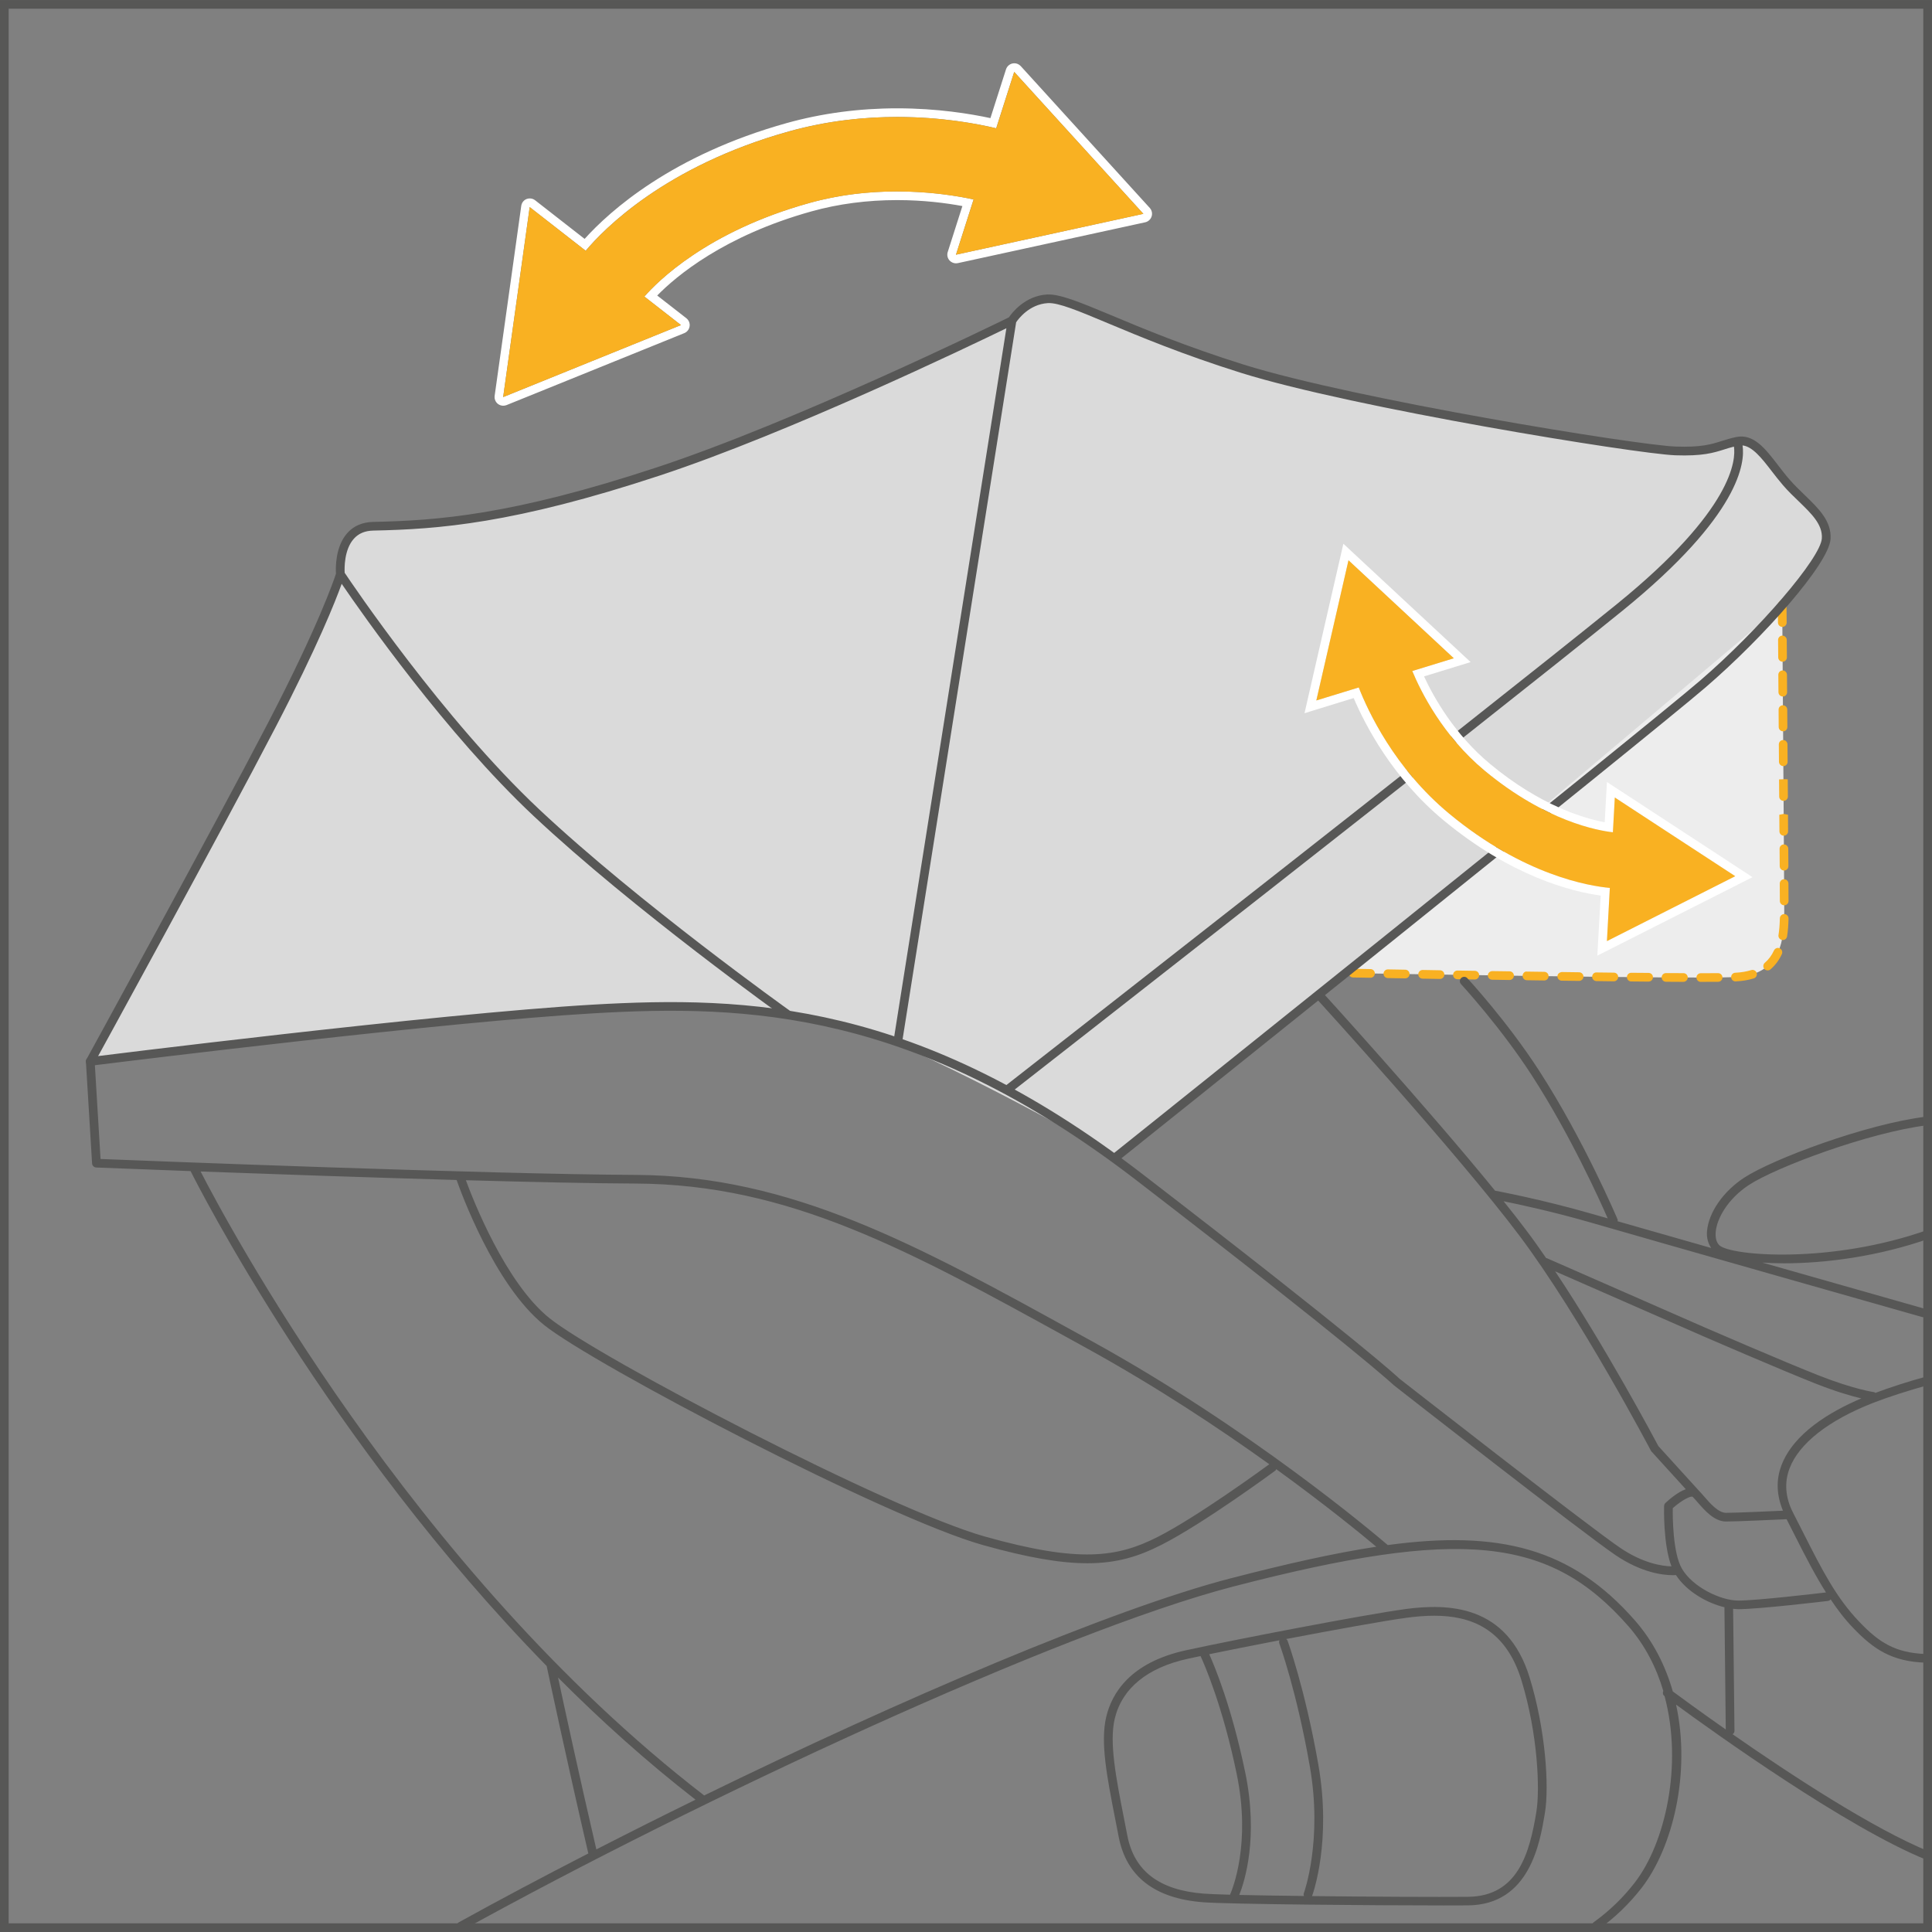 <?xml version="1.0" encoding="UTF-8"?>
<!DOCTYPE svg PUBLIC "-//W3C//DTD SVG 1.1//EN" "http://www.w3.org/Graphics/SVG/1.1/DTD/svg11.dtd">
<!-- Creator: CorelDRAW 2018 (64-Bit) -->
<svg xmlns="http://www.w3.org/2000/svg" xml:space="preserve" width="27.522mm" height="27.522mm" version="1.1" style="shape-rendering:geometricPrecision; text-rendering:geometricPrecision; image-rendering:optimizeQuality; fill-rule:evenodd; clip-rule:evenodd"
viewBox="0 0 570.13 570.12"
 xmlns:xlink="http://www.w3.org/1999/xlink">
 <rect x="0" y="0" width="570.13" height="570.12" fill="#808080" stroke="none"/>
 <defs>
  <style type="text/css">
   <![CDATA[
    .fil3 {fill:#575756;fill-rule:nonzero}
    .fil0 {fill:#DADADA;fill-rule:nonzero}
    .fil1 {fill:#EDEDED;fill-rule:nonzero}
    .fil2 {fill:#F9B122;fill-rule:nonzero}
    .fil4 {fill:white;fill-rule:nonzero}
   ]]>
  </style>
 </defs>
 <g id="Слой_x0020_1">
  <path class="fil0" d="M527.14 142.34c-5.26,-6.07 -8.9,-13.34 -14.56,-12.13 -5.66,1.21 -7.27,3.23 -18.2,2.83 -10.92,-0.4 -94.23,-13.75 -127.8,-24.27 -33.56,-10.52 -50.56,-21.03 -57.43,-20.62 -6.88,0.4 -10.51,6.48 -10.51,6.48 0,0 -61.47,30.33 -104.35,44.49 -42.87,14.15 -65.11,15.76 -84.12,16.17 -11.04,0.23 -9.71,14.15 -9.71,14.15 0,0 -4.05,13.34 -20.22,44.49 -16.18,31.14 -53.6,99.29 -53.6,99.29 0,0 109.41,-12.74 126.4,-13.96 16.98,-1.21 70.78,-5.66 97.47,3.24 26.69,8.9 78.86,38.83 78.86,38.83 0,0 155.71,-124.57 173.1,-139.53 17.39,-14.96 36,-36.4 36.4,-42.87 0.4,-6.48 -6.46,-10.51 -11.73,-16.58z"/>
  <path class="fil1" d="M525.93 178.54l-128.62 108.59c0,0 100.71,1.82 114.66,1.21 13.96,-0.61 14.56,-11.52 14.56,-19.42 0,-7.89 -0.6,-90.39 -0.6,-90.39z"/>
  <path class="fil2" d="M525.96 184.99c-0.7,0 -1.28,-0.56 -1.28,-1.27l-0.04 -5.17c-0.01,-0.71 0.56,-1.29 1.27,-1.29l0.01 0c0.7,0 1.27,0.56 1.28,1.27l0.04 5.17c0.01,0.71 -0.56,1.29 -1.27,1.29l-0.01 0zm0.07 10.27c-0.71,0 -1.28,-0.56 -1.28,-1.27l-0.04 -5.14c-0.01,-0.7 0.56,-1.28 1.27,-1.29 0.67,0.04 1.28,0.56 1.29,1.27l0.04 5.15c0.01,0.71 -0.57,1.28 -1.27,1.28l-0.01 0zm0.07 10.27c-0.71,0 -1.28,-0.57 -1.28,-1.27l-0.04 -5.12c-0.01,-0.72 0.56,-1.29 1.27,-1.3l0.01 0c0.69,0 1.26,0.56 1.27,1.28l0.04 5.14c0.01,0.7 -0.56,1.28 -1.26,1.28l-0.01 0zm0.07 10.27c-0.7,0 -1.28,-0.57 -1.28,-1.27l-0.03 -5.12c-0.01,-0.71 0.56,-1.29 1.26,-1.29l0.01 0c0.7,0 1.27,0.56 1.28,1.27l0.04 5.14c0.01,0.7 -0.56,1.28 -1.27,1.28l-0.01 0zm0.08 10.27c-0.71,0 -1.28,-0.58 -1.28,-1.28l-0.04 -5.12c-0.01,-0.71 0.57,-1.29 1.26,-1.29l0.01 0c0.7,0 1.27,0.57 1.28,1.27l0.04 5.13c0.01,0.71 -0.56,1.29 -1.27,1.29l-0.01 0zm0.07 10.26c-0.71,0 -1.28,-0.57 -1.28,-1.27l-0.04 -5.06 2.56 -0.09 -1.28 0.01 1.28 0.05 0.04 5.07c0.01,0.71 -0.57,1.29 -1.27,1.29l-0.01 0zm0.07 10.27c-0.71,0 -1.28,-0.56 -1.28,-1.27l-0.04 -4.9 1.28 -0.25 1.28 -0.01 -1.28 0.01 1.28 0.23 0.03 4.9c0.01,0.7 -0.56,1.28 -1.26,1.28l-0.01 0zm0.07 10.27c-0.7,0 -1.27,-0.57 -1.27,-1.27l-0.04 -5.13c-0.01,-0.71 0.56,-1.29 1.27,-1.29l0.01 0c0.7,0 1.27,0.57 1.28,1.27l0.04 5.14c0.01,0.71 -0.56,1.29 -1.27,1.29l-0.01 0zm0.05 10.27c-0.7,0 -1.28,-0.56 -1.28,-1.26l-0.03 -5.15c0,-0.7 0.57,-1.28 1.27,-1.28l0.01 0c0.7,0 1.27,0.56 1.28,1.26l0.03 5.15c0.01,0.7 -0.56,1.28 -1.27,1.28l-0.01 0zm-0.42 10.25c-0.06,0 -0.14,-0.01 -0.2,-0.01 -0.69,-0.11 -1.18,-0.77 -1.06,-1.46 0.23,-1.43 0.36,-3.04 0.4,-4.93 0.01,-0.69 0.58,-1.25 1.28,-1.25l0.03 0c0.71,0.01 1.26,0.6 1.25,1.31 -0.04,2.01 -0.18,3.73 -0.43,5.27 -0.1,0.64 -0.64,1.08 -1.26,1.08zm-4.46 8.97c-0.36,0 -0.72,-0.15 -0.98,-0.45 -0.45,-0.53 -0.39,-1.34 0.14,-1.8 1.13,-0.96 2.03,-2.18 2.71,-3.64 0.3,-0.64 1.05,-0.94 1.7,-0.62 0.63,0.29 0.92,1.06 0.62,1.7 -0.82,1.79 -1.96,3.3 -3.35,4.5 -0.24,0.21 -0.54,0.31 -0.83,0.31zm-117.2 2.17l-0.02 0 -5.14 -0.09c-0.71,-0.01 -1.27,-0.59 -1.26,-1.3 0.01,-0.7 0.64,-1.28 1.3,-1.26l5.14 0.09c0.7,0.01 1.27,0.6 1.26,1.3 -0.01,0.7 -0.58,1.26 -1.28,1.26zm10.25 0.18l-0.02 0 -5.13 -0.09c-0.71,-0.01 -1.27,-0.6 -1.26,-1.3 0.01,-0.7 0.58,-1.26 1.28,-1.26l0.02 0 5.13 0.09c0.71,0.01 1.27,0.59 1.26,1.3 -0.01,0.69 -0.58,1.26 -1.28,1.26zm10.26 0.17l-0.01 0 -5.15 -0.09c-0.7,-0.01 -1.26,-0.59 -1.25,-1.3 0.01,-0.71 0.62,-1.27 1.29,-1.26l5.14 0.09c0.71,0.01 1.27,0.59 1.26,1.3 -0.01,0.69 -0.58,1.26 -1.28,1.26zm10.27 0.16l-0.02 0 -5.13 -0.08c-0.71,-0.01 -1.27,-0.59 -1.26,-1.3 0.01,-0.7 0.58,-1.26 1.28,-1.26l0.02 0 5.13 0.08c0.7,0.01 1.27,0.59 1.26,1.29 -0.01,0.7 -0.58,1.27 -1.28,1.27zm10.25 0.15l-0.02 0 -5.12 -0.08c-0.71,-0.01 -1.28,-0.58 -1.26,-1.29 0.01,-0.71 0.61,-1.24 1.31,-1.26l5.12 0.07c0.71,0.01 1.27,0.59 1.26,1.29 -0.01,0.7 -0.58,1.27 -1.28,1.27zm10.26 0.14l-0.01 0 -5.14 -0.07c-0.7,-0.01 -1.26,-0.58 -1.26,-1.28 0.01,-0.72 0.6,-1.4 1.28,-1.27l5.13 0.07c0.71,0.01 1.27,0.59 1.26,1.29 -0.01,0.7 -0.58,1.27 -1.28,1.27zm10.26 0.13l-0.01 0 -5.12 -0.07c-0.71,-0.01 -1.27,-0.58 -1.26,-1.28 0.01,-0.72 0.58,-1.18 1.29,-1.27l5.12 0.07c0.7,0.01 1.28,0.58 1.27,1.29 -0.01,0.7 -0.58,1.26 -1.29,1.26zm10.26 0.12l-0.01 0 -5.13 -0.07c-0.71,-0.01 -1.27,-0.59 -1.26,-1.29 0.01,-0.71 0.58,-1.3 1.29,-1.26l5.13 0.06c0.71,0.01 1.27,0.58 1.26,1.29 -0.01,0.7 -0.58,1.27 -1.28,1.27zm35.89 0.02c-0.67,0 -1.24,-0.53 -1.27,-1.21 -0.04,-0.71 0.5,-1.31 1.21,-1.34 1.75,-0.09 3.33,-0.35 4.71,-0.78 0.67,-0.21 1.39,0.15 1.61,0.83 0.21,0.67 -0.17,1.4 -0.83,1.61 -1.59,0.5 -3.39,0.8 -5.35,0.89l-0.07 0zm-25.63 0.07l-0.01 0 -5.13 -0.05c-0.7,0 -1.27,-0.58 -1.26,-1.29 0,-0.7 0.58,-1.27 1.27,-1.27l0.01 0 5.14 0.04c0.71,0.01 1.27,0.58 1.26,1.29 -0.01,0.7 -0.58,1.27 -1.28,1.27zm10.27 0.07l-0.01 0 -5.14 -0.03c-0.71,0 -1.28,-0.59 -1.27,-1.29 0,-0.71 0.58,-1.27 1.28,-1.27l0.01 0 5.14 0.02c0.7,0 1.28,0.58 1.27,1.28 0,0.7 -0.58,1.28 -1.28,1.28zm5.13 0.01c-0.71,0 -1.28,-0.58 -1.28,-1.29 0,-0.7 0.57,-1.27 1.28,-1.27 1.91,0 3.62,-0.01 5.1,-0.02l0.01 0c0.7,0 1.27,0.56 1.28,1.26 0.01,0.71 -0.56,1.29 -1.27,1.29 -1.5,0.01 -3.21,0.02 -5.13,0.02z"/>
  <path class="fil3" d="M502.34 394.2c0.23,0.1 23,9.97 33.48,14.11 6.06,2.39 10.58,3.67 13.45,4.35 -9.27,3.94 -20.01,10.34 -23.57,19.77 -1.65,4.34 -1.43,8.83 0.45,13.37 -4.03,0.18 -13.94,0.63 -16.79,0.63 -2.28,0 -4.72,-2.8 -6.49,-4.85 -0.54,-0.61 -1.02,-1.18 -1.46,-1.61l0 -0.01 -12.02 -13.22c-1.19,-2.23 -15.53,-29.19 -30.47,-51.58l43.44 19.04zm67.79 154.09l0 -1.26c-0.14,-0.25 -0.35,-0.45 -0.63,-0.56 -16.7,-6.75 -41.37,-22.97 -58.21,-34.7 0.31,-0.24 0.56,-0.56 0.55,-0.99l-0.4 -36.04c0.52,0.06 1.05,0.12 1.54,0.12 6.08,0 25.61,-2.33 26.44,-2.43 0.33,-0.04 0.6,-0.22 0.8,-0.45 1.99,2.95 4.09,5.77 6.63,8.4 6,6.28 11.44,9.97 21.49,10.27l0.04 0c0.69,0 1.26,-0.55 1.28,-1.24 0.02,-0.71 -0.53,-1.29 -1.24,-1.32 -9.22,-0.28 -14.05,-3.54 -19.72,-9.48 -6.9,-7.2 -11.02,-15.35 -16.72,-26.61 -0.9,-1.78 -1.84,-3.65 -2.85,-5.6 -2.28,-4.47 -2.63,-8.86 -1.04,-13.07 2.76,-7.32 11.47,-14.17 24.52,-19.29 4.59,-1.79 10.41,-3.67 16.84,-5.44 0.29,-0.08 0.52,-0.25 0.68,-0.47l0 -1.54c-0.32,-0.42 -0.88,-0.62 -1.35,-0.47 -5.88,1.61 -10.94,3.27 -15.35,4.91 -0.12,-0.06 -0.2,-0.17 -0.34,-0.2 -0.05,-0.01 -6.06,-0.86 -16.33,-4.92 -10.45,-4.11 -33.18,-13.97 -33.39,-14.06l-46.89 -20.56c-0.06,-0.03 -0.12,0.01 -0.19,0 -1.94,-2.82 -3.87,-5.55 -5.78,-8.08 -1.99,-2.67 -4.31,-5.62 -6.8,-8.72 4.73,0.96 14.67,3.09 25.64,6.26 17.99,5.22 97.09,27.69 97.89,27.91 0.12,0.04 0.23,0.05 0.35,0.05 0.56,0 1.07,-0.36 1.23,-0.93 0.19,-0.68 -0.2,-1.38 -0.88,-1.58 -0.44,-0.12 -23.71,-6.74 -47.86,-13.61 1.97,0.12 4.05,0.21 6.32,0.21 12.04,0 27.78,-1.92 43.42,-7.48 0.12,-0.04 0.22,-0.1 0.32,-0.17l0 -2.09c-0.33,-0.24 -0.77,-0.31 -1.18,-0.16 -28.67,10.2 -58.21,7.71 -61.57,4.59 -0.86,-0.8 -1.24,-2.19 -1.09,-3.94 0.34,-3.95 3.52,-9.75 9.82,-13.88 8.09,-5.28 35.39,-15.47 52.43,-17.59 0.69,-0.09 1.2,-0.73 1.11,-1.43 -0.09,-0.69 -0.73,-1.21 -1.43,-1.11 -17.68,2.21 -45.03,12.46 -53.53,17.99 -6.17,4.03 -10.48,10.23 -10.97,15.79 -0.17,2.02 0.37,3.65 1.24,4.96 -10.65,-3.03 -20.52,-5.85 -27.62,-7.89 0.01,-0.18 0.07,-0.37 -0.01,-0.56 -0.1,-0.23 -9.9,-23.39 -23.15,-43.88 -9.38,-14.51 -21.05,-27.15 -21.18,-27.28 -0.48,-0.53 -1.28,-0.55 -1.81,-0.07 -0.51,0.48 -0.55,1.29 -0.06,1.81 0.11,0.12 11.62,12.6 20.89,26.92 11.37,17.57 20.18,37.13 22.4,42.21 -1.7,-0.5 -3.19,-0.91 -4.39,-1.26 -15.24,-4.41 -28.7,-6.88 -28.84,-6.91 -0.01,0 -0.01,0.01 -0.01,0 -20.16,-24.74 -50.68,-58.26 -51.04,-58.65 -0.47,-0.51 -1.27,-0.56 -1.81,-0.08 -0.52,0.48 -0.56,1.29 -0.08,1.81 0.42,0.46 42.23,46.34 60.19,70.29 17.92,23.9 38.51,62.93 38.71,63.32 0.05,0.1 0.11,0.18 0.18,0.27l10.13 11.13c-2.43,0.88 -4.98,3.1 -5.99,4.05 -0.25,0.23 -0.4,0.56 -0.41,0.91 -0.02,0.51 -0.29,11.39 2.18,17.81 -2.69,-0.07 -8.33,-0.85 -15.16,-5.48 -9.95,-6.78 -64.64,-49.55 -65.1,-49.89 -0.42,-0.41 -11.26,-10.66 -76,-60.51 -66.05,-50.87 -116.3,-52.51 -162.11,-49.88 -46.34,2.68 -147.4,15.35 -148.41,15.48 -0.66,0.09 -1.16,0.68 -1.12,1.34l1.82 30.03c0.04,0.66 0.57,1.18 1.23,1.21 0.35,0.01 11.4,0.45 27.84,1.06 2.14,4.28 40.63,80.14 105.08,146.05 0.49,2.3 5.83,27.51 12.29,55.31 -13.49,6.94 -26.41,13.78 -38.2,20.31 -0.62,0.34 -0.84,1.12 -0.5,1.74 0.23,0.42 0.67,0.66 1.12,0.66 0.21,0 0.42,-0.05 0.61,-0.15 69.36,-38.36 175.98,-88 227.3,-101.33 67.22,-17.43 93.36,-14.81 116.57,11.68 4.92,5.62 8.27,12.19 10.32,19.12 -0.23,0.54 -0.15,1.15 0.33,1.51 0,0 0.04,0.04 0.05,0.04 5.44,20.31 0.21,43.37 -8.78,55 -3.46,4.47 -7.54,8.42 -12.11,11.7 -0.57,0.41 -0.7,1.21 -0.29,1.78 0.42,0.56 1.2,0.7 1.79,0.28 4.76,-3.42 9.01,-7.53 12.64,-12.2 9.11,-11.78 14.57,-33.78 10.14,-54.06 11.58,8.48 50.42,36.32 73.91,45.81 0.15,0.06 0.32,0.09 0.47,0.09 0.46,0 0.89,-0.24 1.11,-0.65zm-31.28 -78.37c-2.41,0.28 -20.32,2.4 -25.87,2.4 -5.31,0 -13.58,-4.06 -16.68,-9.47 -2.67,-4.67 -2.71,-15.3 -2.67,-17.8 2.62,-2.34 5.47,-3.81 5.9,-3.31 0.42,0.41 0.88,0.94 1.39,1.53 2.1,2.42 4.96,5.72 8.42,5.72 3.17,0 14.65,-0.53 17.88,-0.68 0.85,1.68 1.69,3.32 2.47,4.87 3.27,6.48 6.08,11.88 9.16,16.75zm-29.57 40.45c-7.77,-5.44 -13.55,-9.69 -15.64,-11.24 -2.16,-7.56 -5.76,-14.76 -11.18,-20.95 -18.8,-21.46 -40.28,-26.66 -72.93,-22.24 -4.34,-3.71 -40.84,-34.57 -87.48,-60.25l-4.19 -2.3c-47.08,-25.96 -84.28,-46.47 -130.23,-46.68 -43.83,-0.21 -145.93,-4.22 -157.96,-4.7l-1.67 -27.67c11.54,-1.43 103.52,-12.8 147.06,-15.31 45.29,-2.65 95.04,-0.99 160.4,49.35 64.48,49.65 75.68,60.24 75.89,60.42 2.24,1.76 55.3,43.24 65.33,50.07 7.72,5.25 14.1,5.96 17.01,5.96 0.37,0 0.62,-0.01 0.88,-0.04 3.08,4.76 9.04,8.24 14.35,9.51 -0.01,0.04 -0.04,0.06 -0.04,0.1l0.39 35.96zm-371.79 -162.09c19.23,0.53 37.21,0.93 50.13,0.98 45.29,0.21 80.41,19.57 129.01,46.36l4.19 2.31c20.53,11.32 39.05,23.62 53.75,34.16 -2.29,1.67 -21.43,15.62 -32.99,21.48 -11.93,6.04 -23.09,7.68 -50.9,-0.13 -28.26,-7.94 -113.95,-52.73 -128.56,-64.48 -13.01,-10.46 -22.58,-35.06 -24.64,-40.68zm225.84 117.43c-35.61,9.24 -97.66,35.87 -155.53,64.12 -86.65,-66.75 -141.6,-170.47 -148.6,-184.13 20.8,0.77 49.16,1.75 75.55,2.51 1.03,2.95 11.06,30.9 25.78,42.77 14.72,11.82 101.02,56.94 129.47,64.94 13.43,3.77 23.11,5.39 30.9,5.39 8.82,0 15.21,-2.07 21.85,-5.44 12.43,-6.31 33.39,-21.73 33.59,-21.9 0.15,-0.1 0.18,-0.28 0.27,-0.43 14.73,10.67 25.24,19.29 29.53,22.89 -12.52,1.91 -26.6,5.08 -42.81,9.29zm-198.64 29.34c12.58,12.64 26.14,24.84 40.56,36.03 -9.95,4.88 -19.75,9.79 -29.27,14.67 -5.1,-21.99 -9.49,-42.25 -11.29,-50.69z"/>
  <path class="fil3" d="M453.39 534.61c-1.99,12.1 -5.39,25.02 -20.25,25.13 -8.73,0.07 -28.4,-0.01 -45.96,-0.21 0.35,-0.94 5.79,-16.3 1.86,-38.81 -3.94,-22.5 -9.06,-36.5 -9.11,-36.63 -0.07,-0.2 -0.25,-0.29 -0.4,-0.42 14.43,-2.76 29.3,-5.44 35.52,-6.27 2.65,-0.36 5.42,-0.61 8.21,-0.61 10.46,0 20.99,3.6 25.72,19.07 4.85,15.83 5.49,32.21 4.4,38.76zm-120.73 6.98l-0.92 -4.72c-2.39,-12.15 -4.44,-22.63 -2.79,-29.65 2.13,-8.96 9.56,-15.08 21.5,-17.71 1.11,-0.24 2.43,-0.53 3.83,-0.82 1.08,2.34 6.53,14.72 10.67,34.8 4.25,20.57 -1.21,33.87 -1.97,35.63 -3.5,-0.1 -6.23,-0.2 -7.67,-0.31 -13.2,-1.01 -20.62,-6.64 -22.65,-17.22zm34.79 -18.61c-3.99,-19.3 -9.04,-31.36 -10.61,-34.83 5.77,-1.19 13.13,-2.65 20.73,-4.11 -0.12,0.29 -0.15,0.63 -0.04,0.94 0.05,0.13 5.09,13.92 8.98,36.18 3.87,22 -1.7,37.39 -1.76,37.55 -0.1,0.26 -0.04,0.53 0.03,0.79 -7.15,-0.08 -13.78,-0.19 -19.07,-0.31 1.59,-4.02 5.72,-16.96 1.75,-36.2zm47.25 -48.14c-11.63,1.55 -50.5,9.03 -64.81,12.17 -16.38,3.6 -21.79,12.66 -23.44,19.62 -1.79,7.55 0.22,17.77 2.76,30.73l0.92 4.71c2.26,11.7 10.65,18.2 24.96,19.28 7.69,0.59 50.02,0.94 70.94,0.94 2.8,0 5.22,-0.01 7.11,-0.02 18.27,-0.12 21.3,-18.44 22.76,-27.26 1.31,-7.94 0.19,-24.64 -4.49,-39.92 -6.62,-21.67 -24.11,-21.93 -36.72,-20.26z"/>
  <path class="fil3" d="M532.54 146.06c-1.49,-1.44 -3.03,-2.92 -4.44,-4.54 -1.2,-1.38 -2.3,-2.82 -3.37,-4.2 -3.73,-4.85 -7.22,-9.46 -12.43,-8.35 -1.62,0.34 -2.94,0.76 -4.22,1.16 -3.1,0.99 -6.08,1.92 -13.66,1.64 -11.39,-0.42 -94.54,-13.89 -127.47,-24.2 -17.04,-5.34 -29.81,-10.68 -39.13,-14.59 -9.41,-3.93 -15.04,-6.22 -18.77,-6.09 -6.57,0.38 -10.4,5.39 -11.32,6.75 -4.81,2.37 -63.14,30.82 -103.86,44.26 -42.82,14.14 -64.85,15.71 -83.75,16.11 -3.19,0.07 -5.77,1.18 -7.64,3.3 -3.63,4.08 -3.43,10.56 -3.34,11.99 -0.6,1.86 -5.25,15.54 -20.06,44.04 -15.99,30.77 -53.2,98.58 -53.57,99.27 -0.34,0.62 -0.12,1.39 0.51,1.73 0.59,0.34 1.4,0.12 1.74,-0.51 0.38,-0.68 37.61,-68.52 53.6,-99.32 12.43,-23.91 17.64,-37.17 19.47,-42.23 6.11,8.97 30.87,44.32 56.58,68.46 29.45,27.65 73.71,59.25 74.14,59.57 0.23,0.16 0.49,0.24 0.75,0.24 0.4,0 0.79,-0.19 1.04,-0.54 0.41,-0.58 0.28,-1.38 -0.3,-1.78 -0.44,-0.31 -44.56,-31.82 -73.88,-59.35 -28.36,-26.62 -55.53,-66.98 -57.45,-69.86 -0.07,-1.34 -0.18,-6.79 2.69,-10.02 1.41,-1.59 3.3,-2.38 5.79,-2.43 19.1,-0.4 41.35,-1.99 84.49,-16.24 38.05,-12.56 91.19,-38.07 102.3,-43.47l-33.18 209.51c-0.12,0.69 0.36,1.35 1.07,1.46 0.07,0.01 0.13,0.01 0.2,0.01 0.62,0 1.16,-0.45 1.27,-1.08l33.52 -211.66c0.58,-0.87 3.81,-5.33 9.38,-5.66 3.12,-0.16 8.86,2.24 17.62,5.91 9.36,3.92 22.2,9.29 39.35,14.67 33.08,10.36 116.68,23.9 128.14,24.33 8.05,0.28 11.23,-0.7 14.54,-1.75 0.86,-0.28 1.8,-0.56 2.79,-0.81 0.57,3.76 -0.07,18.47 -34.46,46.4 -41.38,33.57 -178.79,140.87 -180.16,141.94 -0.56,0.44 -0.66,1.24 -0.22,1.79 0.25,0.33 0.62,0.5 1,0.5 0.28,0 0.56,-0.09 0.79,-0.27 1.38,-1.08 138.81,-108.38 180.2,-141.97 34.81,-28.25 36.16,-43.8 35.39,-48.74 2.91,0.33 5.58,3.65 8.51,7.47 1.1,1.42 2.24,2.9 3.46,4.31 1.47,1.71 3.07,3.24 4.6,4.71 3.79,3.67 7.09,6.84 6.83,10.95 -0.36,5.79 -18.51,26.97 -35.96,41.99 -17.17,14.78 -171.51,138.26 -173.06,139.5 -0.55,0.45 -0.64,1.25 -0.2,1.81 0.25,0.31 0.63,0.48 1,0.48 0.28,0 0.56,-0.09 0.8,-0.28 1.56,-1.24 155.92,-124.75 173.14,-139.57 17.01,-14.64 36.39,-36.46 36.85,-43.76 0.33,-5.28 -3.53,-9.01 -7.61,-12.95z"/>
  <path class="fil4" d="M299.31 18.67c-0.18,0 -0.36,0.01 -0.55,0.06 -0.89,0.2 -1.61,0.86 -1.89,1.73l-4.6 14.39c-5.83,-1.26 -15.65,-2.89 -27.48,-2.89 -11.31,0 -22.27,1.47 -32.59,4.34 -33.88,9.45 -52.19,25.89 -59.68,34.19l-14.61 -11.4c-0.45,-0.36 -1.01,-0.54 -1.57,-0.54 -0.32,0 -0.65,0.06 -0.96,0.18 -0.84,0.34 -1.44,1.11 -1.56,2.02l-3.92 28.03 -3.93 28.03c-0.12,0.91 0.24,1.81 0.97,2.38 0.45,0.35 1.01,0.53 1.57,0.53 0.32,0 0.66,-0.06 0.96,-0.18l26.23 -10.62 26.23 -10.62c0.85,-0.35 1.45,-1.12 1.57,-2.02 0.14,-0.91 -0.24,-1.81 -0.96,-2.38l-8.6 -6.7c5.56,-5.68 19.69,-17.63 45.53,-24.83 7.92,-2.21 16.42,-3.33 25.26,-3.33 7.8,0 14.46,0.87 19.27,1.76l-4.33 13.57c-0.28,0.86 -0.07,1.82 0.55,2.5 0.49,0.53 1.18,0.83 1.89,0.83 0.18,0 0.36,-0.02 0.55,-0.06l27.64 -6.02 27.65 -6.03c0.89,-0.2 1.61,-0.86 1.89,-1.73 0.28,-0.87 0.07,-1.83 -0.54,-2.5l-19.05 -20.94 -19.04 -20.93c-0.5,-0.53 -1.18,-0.83 -1.89,-0.83zm0 2.56l19.04 20.93 19.05 20.93 -27.65 6.04 -27.65 6.02 5.2 -16.3c-4.63,-1.01 -12.72,-2.37 -22.58,-2.37 -7.81,0 -16.75,0.85 -25.95,3.43 -30.17,8.4 -44.85,23.25 -48.62,27.6l10.8 8.41 -26.24 10.62 -26.23 10.63 3.92 -28.03 3.91 -28.03 16.52 12.88c5.21,-6.22 23.36,-25.01 60.03,-35.24 11.39,-3.18 22.34,-4.24 31.91,-4.24 13.17,0 23.71,2.02 29.2,3.34l5.32 -16.64z"/>
  <path class="fil2" d="M318.35 42.15l-19.05 -20.92 -5.31 16.64c-9.48,-2.29 -34.03,-6.66 -61.11,0.9 -36.68,10.22 -54.82,29.01 -60.03,35.23l-16.53 -12.89 -3.91 28.03 -3.92 28.03 26.24 -10.62 26.23 -10.62 -10.79 -8.42c3.77,-4.34 18.44,-19.19 48.62,-27.59 20.82,-5.81 40.24,-2.85 48.53,-1.06l-5.21 16.3 27.65 -6.03 27.65 -6.03 -19.04 -20.93z"/>
  <path class="fil4" d="M396.43 160.43l-0.99 4.32 -4.75 20.69 -4.74 20.69 -0.99 4.33 4.24 -1.31 10.27 -3.16c3.38,7.95 11.42,23.55 26.56,36.1 19.96,16.54 37.7,20.99 46.33,22.19l-0.74 13.29 -0.25 4.42 3.96 -1.99 18.94 -9.58 18.94 -9.57 3.95 -2 -3.71 -2.43 -17.77 -11.62 -17.76 -11.61 -3.71 -2.42 -0.25 4.42 -0.42 7.45c-6.12,-1.14 -18.98,-4.9 -33.76,-17.16 -10.52,-8.71 -16.68,-19.68 -19.55,-25.88l9.51 -2.92 4.24 -1.3 -3.25 -3.02 -15.54 -14.45 -15.54 -14.46 -3.24 -3.02zm1.5 4.89l15.54 14.46 15.54 14.46 -12.27 3.76c2.44,5.87 8.94,19.1 21.42,29.44 18.09,15 33.51,17.68 37.81,18.14l0.57 -10.26 17.77 11.62 17.77 11.61 -18.94 9.58 -18.94 9.57 0.86 -15.69c-6.06,-0.55 -25.4,-3.69 -47.4,-21.9 -16.22,-13.45 -24.04,-30.45 -26.7,-37.26l-12.52 3.84 4.76 -20.68 4.74 -20.69z"/>
  <path class="fil2" d="M393.2 186.01l-4.75 20.69 12.52 -3.84c2.66,6.82 10.47,23.81 26.71,37.26 21.99,18.22 41.33,21.35 47.38,21.9l-0.86 15.7 18.93 -9.58 18.94 -9.58 -17.77 -11.6 -17.77 -11.62 -0.57 10.26c-4.29,-0.47 -19.71,-3.16 -37.8,-18.14 -12.47,-10.35 -18.97,-23.57 -21.4,-29.45l12.26 -3.76 -15.54 -14.46 -15.54 -14.45 -4.74 20.68z"/>
  <path class="fil3" d="M-0 570.12l570.13 0 0 -570.12 -570.13 0 0 570.12zm2.56 -567.56l565 0 0 565 -565 0 0 -565z"/>
 </g>
</svg>
